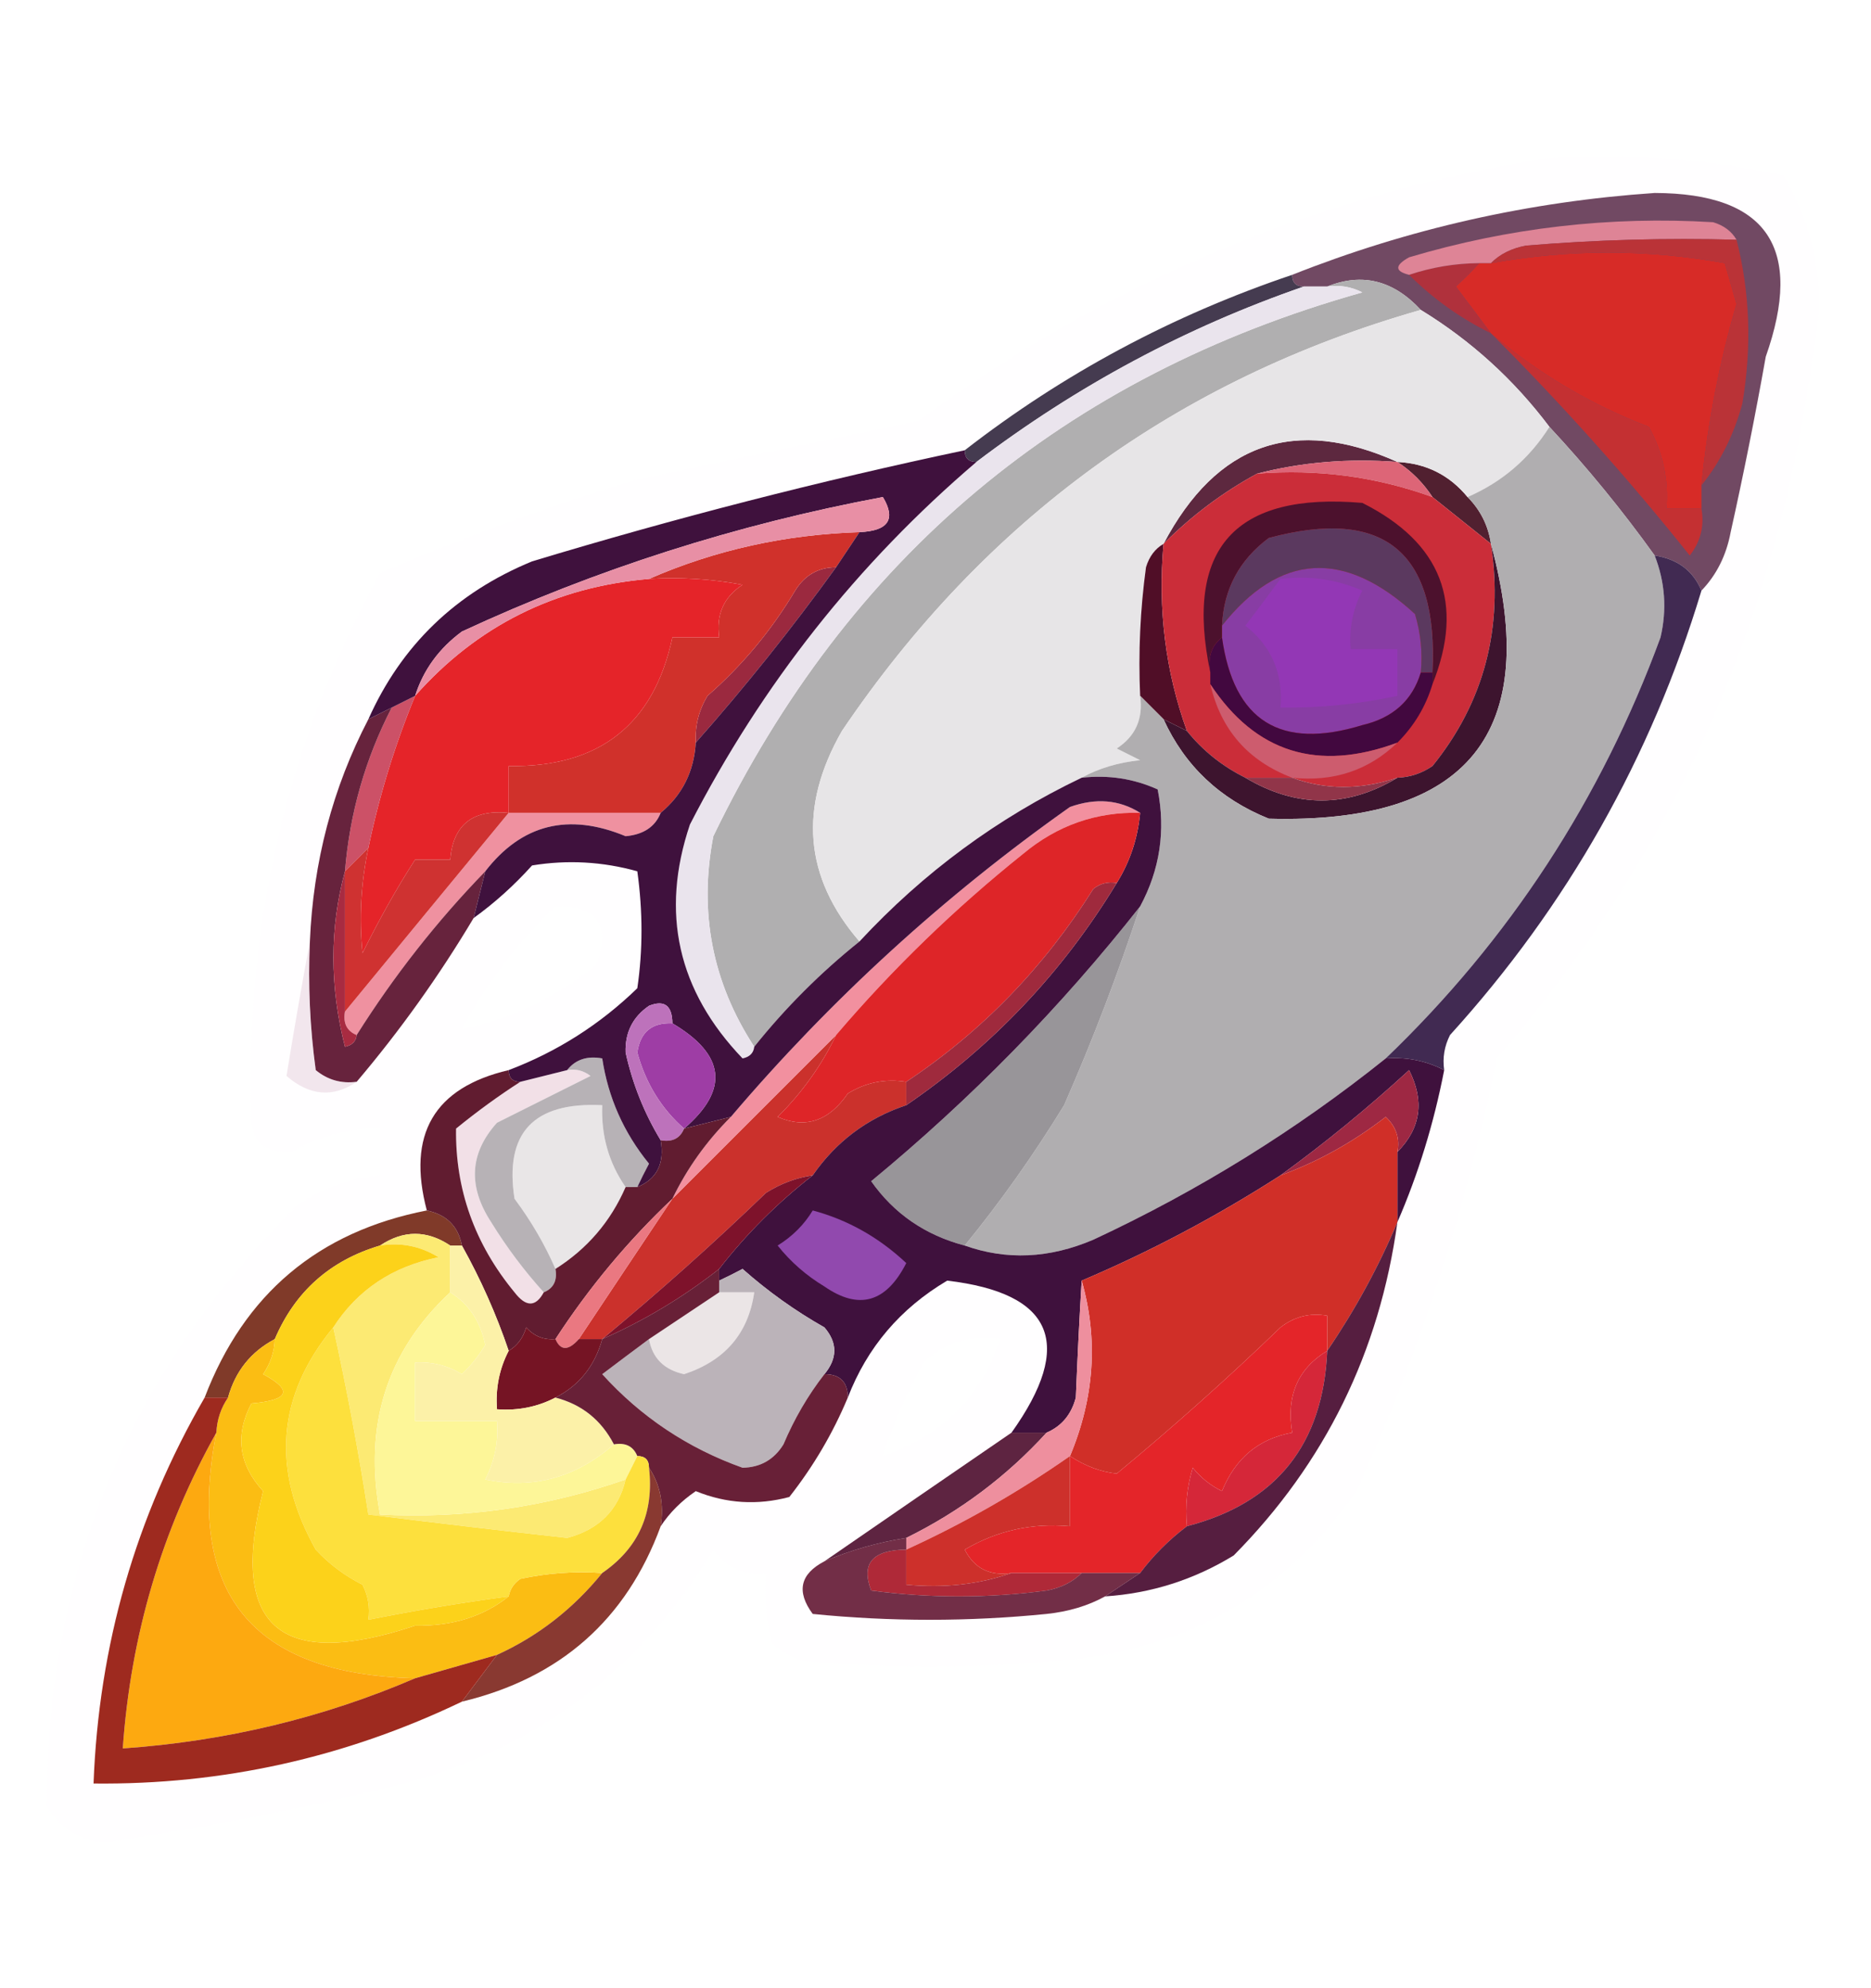 <?xml version="1.0" encoding="UTF-8"?>
<!DOCTYPE svg PUBLIC "-//W3C//DTD SVG 1.1//EN" "http://www.w3.org/Graphics/SVG/1.1/DTD/svg11.dtd">
<svg xmlns="http://www.w3.org/2000/svg" version="1.1" width="160px" height="170px" style="shape-rendering:geometricPrecision; text-rendering:geometricPrecision; image-rendering:optimizeQuality; fill-rule:evenodd; clip-rule:evenodd" xmlns:xlink="http://www.w3.org/1999/xlink">
<g><path style="opacity:0.089" fill="#f9f4f8" d="M 132.5,13.5 C 139.284,13.08 145.95,13.58 152.5,15C 155.363,19.781 156.196,24.948 155,30.5C 151.941,53.277 142.941,73.277 128,90.5C 125.4,103.3 121.4,115.634 116,127.5C 109.857,136.326 101.357,141.159 90.5,142C 83.167,142.667 75.833,142.667 68.5,142C 67.584,141.626 66.75,141.126 66,140.5C 65.504,138.527 65.338,136.527 65.5,134.5C 63.61,134.703 62.11,134.037 61,132.5C 54.462,143.361 44.962,150.194 32.5,153C 24.74,154.885 16.907,156.385 9,157.5C 6.849,157.357 5.182,156.357 4,154.5C 3.958,134.286 11.124,117.119 25.5,103C 27.65,101.589 29.984,100.755 32.5,100.5C 32.5,99.167 32.5,97.833 32.5,96.5C 29.77,96.473 27.27,97.14 25,98.5C 22.5,98.667 21.333,97.5 21.5,95C 21.008,78.581 24.675,63.247 32.5,49C 39.62,45.958 46.953,43.291 54.5,41C 62.508,39.332 70.508,37.666 78.5,36C 94.737,24.093 112.737,16.593 132.5,13.5 Z M 47.5,77.5 C 51.071,77.408 52.238,79.074 51,82.5C 47.484,85.321 43.651,87.154 39.5,88C 41.615,84.055 44.282,80.555 47.5,77.5 Z M 75.5,124.5 C 76.379,121.738 77.546,119.071 79,116.5C 80.789,114.771 82.956,114.104 85.5,114.5C 83.92,119.414 80.586,122.747 75.5,124.5 Z"/></g>
<g><path style="opacity:0.882" fill="#2d2139" d="M 110.5,23.5 C 110.5,24.167 110.833,24.5 111.5,24.5C 101.426,27.98 92.093,32.98 83.5,39.5C 82.833,39.5 82.5,39.167 82.5,38.5C 90.938,31.946 100.271,26.946 110.5,23.5 Z"/></g>
<g><path style="opacity:0.792" fill="#4c1a3a" d="M 145.5,50.5 C 144.789,48.799 143.455,47.799 141.5,47.5C 138.739,43.65 135.739,39.983 132.5,36.5C 129.457,32.456 125.791,29.123 121.5,26.5C 119.154,23.965 116.487,23.298 113.5,24.5C 112.833,24.5 112.167,24.5 111.5,24.5C 110.833,24.5 110.5,24.167 110.5,23.5C 120.418,19.566 130.752,17.233 141.5,16.5C 151.117,16.527 154.283,21.193 151,30.5C 150.107,35.523 149.107,40.523 148,45.5C 147.626,47.491 146.793,49.158 145.5,50.5 Z"/></g>
<g><path style="opacity:1" fill="#d72b27" d="M 145.5,41.5 C 145.5,42.167 145.5,42.833 145.5,43.5C 144.5,43.5 143.5,43.5 142.5,43.5C 142.702,41.011 142.202,38.678 141,36.5C 136.053,34.607 131.553,31.941 127.5,28.5C 126.524,27.185 125.524,25.852 124.5,24.5C 125.243,23.818 125.909,23.151 126.5,22.5C 126.833,22.5 127.167,22.5 127.5,22.5C 134.188,21.297 140.855,21.297 147.5,22.5C 147.833,23.667 148.167,24.833 148.5,26C 147.031,31.015 146.031,36.182 145.5,41.5 Z"/></g>
<g><path style="opacity:1" fill="#b0313c" d="M 126.5,22.5 C 125.909,23.151 125.243,23.818 124.5,24.5C 125.524,25.852 126.524,27.185 127.5,28.5C 124.883,27.214 122.55,25.547 120.5,23.5C 122.435,22.851 124.435,22.517 126.5,22.5 Z"/></g>
<g><path style="opacity:0.99" fill="#df8496" d="M 148.5,20.5 C 142.491,20.334 136.491,20.5 130.5,21C 129.263,21.232 128.263,21.732 127.5,22.5C 127.167,22.5 126.833,22.5 126.5,22.5C 124.435,22.517 122.435,22.851 120.5,23.5C 119.262,23.19 119.262,22.69 120.5,22C 129.011,19.469 137.678,18.469 146.5,19C 147.416,19.278 148.082,19.778 148.5,20.5 Z"/></g>
<g><path style="opacity:1" fill="#ba3337" d="M 148.5,20.5 C 149.648,24.981 149.815,29.648 149,34.5C 148.272,37.187 147.105,39.52 145.5,41.5C 146.031,36.182 147.031,31.015 148.5,26C 148.167,24.833 147.833,23.667 147.5,22.5C 140.855,21.297 134.188,21.297 127.5,22.5C 128.263,21.732 129.263,21.232 130.5,21C 136.491,20.5 142.491,20.334 148.5,20.5 Z"/></g>
<g><path style="opacity:1" fill="#c43032" d="M 127.5,28.5 C 131.553,31.941 136.053,34.607 141,36.5C 142.202,38.678 142.702,41.011 142.5,43.5C 143.5,43.5 144.5,43.5 145.5,43.5C 145.762,44.978 145.429,46.311 144.5,47.5C 139.21,40.874 133.544,34.541 127.5,28.5 Z"/></g>
<g><path style="opacity:1" fill="#512030" d="M 119.5,39.5 C 121.947,39.615 123.947,40.615 125.5,42.5C 126.6,43.605 127.267,44.938 127.5,46.5C 125.833,45.167 124.167,43.833 122.5,42.5C 121.694,41.272 120.694,40.272 119.5,39.5 Z"/></g>
<g><path style="opacity:1" fill="#5d283f" d="M 119.5,39.5 C 115.298,39.183 111.298,39.517 107.5,40.5C 104.569,42.091 101.902,44.091 99.5,46.5C 104.05,37.884 110.716,35.551 119.5,39.5 Z"/></g>
<g><path style="opacity:1" fill="#b0afb0" d="M 113.5,24.5 C 116.487,23.298 119.154,23.965 121.5,26.5C 100.722,32.421 84.222,44.421 72,62.5C 68.263,69.018 68.763,75.018 73.5,80.5C 70.167,83.167 67.167,86.167 64.5,89.5C 60.914,84.003 59.748,78.003 61,71.5C 72.518,47.659 91.018,32.159 116.5,25C 115.552,24.517 114.552,24.351 113.5,24.5 Z"/></g>
<g><path style="opacity:1" fill="#e7e5e7" d="M 121.5,26.5 C 125.791,29.123 129.457,32.456 132.5,36.5C 130.781,39.219 128.447,41.219 125.5,42.5C 123.947,40.615 121.947,39.615 119.5,39.5C 110.716,35.551 104.05,37.884 99.5,46.5C 98.778,46.917 98.278,47.584 98,48.5C 97.501,52.152 97.335,55.818 97.5,59.5C 97.773,61.451 97.107,62.951 95.5,64C 96.167,64.333 96.833,64.667 97.5,65C 95.618,65.198 93.952,65.698 92.5,66.5C 85.307,69.937 78.974,74.603 73.5,80.5C 68.763,75.018 68.263,69.018 72,62.5C 84.222,44.421 100.722,32.421 121.5,26.5 Z"/></g>
<g><path style="opacity:1" fill="#dd6577" d="M 107.5,40.5 C 111.298,39.517 115.298,39.183 119.5,39.5C 120.694,40.272 121.694,41.272 122.5,42.5C 117.692,40.758 112.692,40.091 107.5,40.5 Z"/></g>
<g><path style="opacity:1" fill="#500e27" d="M 99.5,46.5 C 99.002,52.089 99.668,57.422 101.5,62.5C 100.833,62.167 100.167,61.833 99.5,61.5C 98.833,60.833 98.167,60.167 97.5,59.5C 97.335,55.818 97.501,52.152 98,48.5C 98.278,47.584 98.778,46.917 99.5,46.5 Z"/></g>
<g><path style="opacity:1" fill="#9b293f" d="M 71.5,48.5 C 67.729,53.722 63.729,58.722 59.5,63.5C 59.421,62.069 59.754,60.736 60.5,59.5C 63.466,56.909 65.966,53.909 68,50.5C 68.816,49.177 69.983,48.511 71.5,48.5 Z"/></g>
<g><path style="opacity:1" fill="#cb2d39" d="M 107.5,40.5 C 112.692,40.091 117.692,40.758 122.5,42.5C 124.167,43.833 125.833,45.167 127.5,46.5C 128.582,53.7 126.915,60.033 122.5,65.5C 121.583,66.127 120.583,66.461 119.5,66.5C 116.344,67.551 113.344,67.551 110.5,66.5C 109.167,66.5 107.833,66.5 106.5,66.5C 104.52,65.516 102.853,64.183 101.5,62.5C 99.668,57.422 99.002,52.089 99.5,46.5C 101.902,44.091 104.569,42.091 107.5,40.5 Z"/></g>
<g><path style="opacity:1" fill="#883da4" d="M 121.5,57.5 C 120.781,59.888 119.115,61.388 116.5,62C 109.5,64.152 105.5,61.652 104.5,54.5C 104.5,54.167 104.5,53.833 104.5,53.5C 109.442,47.271 114.942,46.938 121,52.5C 121.494,54.134 121.66,55.801 121.5,57.5 Z"/></g>
<g><path style="opacity:1" fill="#9337b5" d="M 109.5,49.5 C 111.924,49.192 114.257,49.526 116.5,50.5C 115.691,52.071 115.357,53.738 115.5,55.5C 116.833,55.5 118.167,55.5 119.5,55.5C 119.5,56.833 119.5,58.167 119.5,59.5C 116.214,60.207 112.881,60.541 109.5,60.5C 109.738,57.592 108.738,55.258 106.5,53.5C 107.524,52.148 108.524,50.815 109.5,49.5 Z"/></g>
<g><path style="opacity:1" fill="#4c112d" d="M 122.5,58.5 C 122.5,58.167 122.5,57.833 122.5,57.5C 123.021,47.179 118.354,43.346 108.5,46C 105.976,47.883 104.642,50.383 104.5,53.5C 104.5,53.833 104.5,54.167 104.5,54.5C 103.596,55.209 103.263,56.209 103.5,57.5C 101.264,46.899 105.598,42.065 116.5,43C 123.275,46.406 125.275,51.573 122.5,58.5 Z"/></g>
<g><path style="opacity:1" fill="#5b395f" d="M 122.5,57.5 C 122.167,57.5 121.833,57.5 121.5,57.5C 121.66,55.801 121.494,54.134 121,52.5C 114.942,46.938 109.442,47.271 104.5,53.5C 104.642,50.383 105.976,47.883 108.5,46C 118.354,43.346 123.021,47.179 122.5,57.5 Z"/></g>
<g><path style="opacity:1" fill="#42083f" d="M 104.5,54.5 C 105.5,61.652 109.5,64.152 116.5,62C 119.115,61.388 120.781,59.888 121.5,57.5C 121.833,57.5 122.167,57.5 122.5,57.5C 122.5,57.833 122.5,58.167 122.5,58.5C 121.925,60.411 120.925,62.078 119.5,63.5C 112.696,66.024 107.363,64.357 103.5,58.5C 103.5,58.167 103.5,57.833 103.5,57.5C 103.263,56.209 103.596,55.209 104.5,54.5 Z"/></g>
<g><path style="opacity:1" fill="#d0312b" d="M 73.5,45.5 C 72.833,46.5 72.167,47.5 71.5,48.5C 69.983,48.511 68.816,49.177 68,50.5C 65.966,53.909 63.466,56.909 60.5,59.5C 59.754,60.736 59.421,62.069 59.5,63.5C 59.346,65.97 58.346,67.97 56.5,69.5C 52.167,69.5 47.833,69.5 43.5,69.5C 43.5,68.167 43.5,66.833 43.5,65.5C 51.243,65.626 55.91,61.959 57.5,54.5C 58.833,54.5 60.167,54.5 61.5,54.5C 61.227,52.549 61.893,51.049 63.5,50C 60.854,49.503 58.187,49.336 55.5,49.5C 61.134,47.037 67.134,45.704 73.5,45.5 Z"/></g>
<g><path style="opacity:1" fill="#e52429" d="M 55.5,49.5 C 58.187,49.336 60.854,49.503 63.5,50C 61.893,51.049 61.227,52.549 61.5,54.5C 60.167,54.5 58.833,54.5 57.5,54.5C 55.91,61.959 51.243,65.626 43.5,65.5C 43.5,66.833 43.5,68.167 43.5,69.5C 40.412,69.197 38.746,70.53 38.5,73.5C 37.5,73.5 36.5,73.5 35.5,73.5C 33.913,75.97 32.413,78.636 31,81.5C 30.699,78.493 30.865,75.493 31.5,72.5C 32.427,68.052 33.76,63.719 35.5,59.5C 40.794,53.52 47.46,50.187 55.5,49.5 Z"/></g>
<g><path style="opacity:1" fill="#cd5c6e" d="M 103.5,58.5 C 107.363,64.357 112.696,66.024 119.5,63.5C 117.044,65.868 114.044,66.868 110.5,66.5C 106.733,65.068 104.4,62.401 103.5,58.5 Z"/></g>
<g><path style="opacity:1" fill="#eae4ed" d="M 111.5,24.5 C 112.167,24.5 112.833,24.5 113.5,24.5C 114.552,24.351 115.552,24.517 116.5,25C 91.018,32.159 72.518,47.659 61,71.5C 59.748,78.003 60.914,84.003 64.5,89.5C 64.44,90.043 64.107,90.376 63.5,90.5C 57.956,84.711 56.456,78.045 59,70.5C 65.157,58.517 73.324,48.184 83.5,39.5C 92.093,32.98 101.426,27.98 111.5,24.5 Z"/></g>
<g><path style="opacity:1" fill="#3d142e" d="M 127.5,46.5 C 131.883,62.64 125.55,70.473 108.5,70C 104.321,68.319 101.321,65.485 99.5,61.5C 100.167,61.833 100.833,62.167 101.5,62.5C 102.853,64.183 104.52,65.516 106.5,66.5C 110.863,69.09 115.196,69.09 119.5,66.5C 120.583,66.461 121.583,66.127 122.5,65.5C 126.915,60.033 128.582,53.7 127.5,46.5 Z"/></g>
<g><path style="opacity:1" fill="#ef91a0" d="M 43.5,69.5 C 47.833,69.5 52.167,69.5 56.5,69.5C 56.03,70.694 55.03,71.36 53.5,71.5C 48.612,69.472 44.612,70.472 41.5,74.5C 37.362,78.765 33.695,83.431 30.5,88.5C 29.662,88.158 29.328,87.492 29.5,86.5C 34.137,80.858 38.803,75.191 43.5,69.5 Z"/></g>
<g><path style="opacity:0.996" fill="#cc5167" d="M 35.5,59.5 C 33.76,63.719 32.427,68.052 31.5,72.5C 30.833,73.167 30.167,73.833 29.5,74.5C 29.904,69.549 31.237,64.882 33.5,60.5C 34.167,60.167 34.833,59.833 35.5,59.5 Z"/></g>
<g><path style="opacity:1" fill="#b0aeb0" d="M 132.5,36.5 C 135.739,39.983 138.739,43.65 141.5,47.5C 142.39,49.782 142.556,52.115 142,54.5C 136.918,68.341 129.084,80.341 118.5,90.5C 110.847,96.63 102.514,101.797 93.5,106C 89.741,107.607 86.074,107.774 82.5,106.5C 85.547,102.772 88.381,98.772 91,94.5C 93.456,88.9 95.623,83.234 97.5,77.5C 99.191,74.355 99.691,71.021 99,67.5C 96.959,66.577 94.793,66.244 92.5,66.5C 93.952,65.698 95.618,65.198 97.5,65C 96.833,64.667 96.167,64.333 95.5,64C 97.107,62.951 97.773,61.451 97.5,59.5C 98.167,60.167 98.833,60.833 99.5,61.5C 101.321,65.485 104.321,68.319 108.5,70C 125.55,70.473 131.883,62.64 127.5,46.5C 127.267,44.938 126.6,43.605 125.5,42.5C 128.447,41.219 130.781,39.219 132.5,36.5 Z"/></g>
<g><path style="opacity:1" fill="#913549" d="M 106.5,66.5 C 107.833,66.5 109.167,66.5 110.5,66.5C 113.344,67.551 116.344,67.551 119.5,66.5C 115.196,69.09 110.863,69.09 106.5,66.5 Z"/></g>
<g><path style="opacity:1" fill="#cf3231" d="M 43.5,69.5 C 38.803,75.191 34.137,80.858 29.5,86.5C 29.5,82.5 29.5,78.5 29.5,74.5C 30.167,73.833 30.833,73.167 31.5,72.5C 30.865,75.493 30.699,78.493 31,81.5C 32.413,78.636 33.913,75.97 35.5,73.5C 36.5,73.5 37.5,73.5 38.5,73.5C 38.746,70.53 40.412,69.197 43.5,69.5 Z"/></g>
<g><path style="opacity:0.91" fill="#2f1541" d="M 141.5,47.5 C 143.455,47.799 144.789,48.799 145.5,50.5C 141.189,64.789 134.022,77.456 124,88.5C 123.517,89.448 123.351,90.448 123.5,91.5C 121.958,90.699 120.292,90.366 118.5,90.5C 129.084,80.341 136.918,68.341 142,54.5C 142.556,52.115 142.39,49.782 141.5,47.5 Z"/></g>
<g><path style="opacity:0.941" fill="#5e1631" d="M 33.5,60.5 C 31.237,64.882 29.904,69.549 29.5,74.5C 28.186,79.348 28.186,84.348 29.5,89.5C 30.107,89.376 30.44,89.043 30.5,88.5C 33.695,83.431 37.362,78.765 41.5,74.5C 41.167,75.833 40.833,77.167 40.5,78.5C 37.547,83.45 34.214,88.117 30.5,92.5C 29.178,92.67 28.011,92.337 27,91.5C 26.501,87.848 26.335,84.182 26.5,80.5C 26.784,73.693 28.45,67.359 31.5,61.5C 32.167,61.167 32.833,60.833 33.5,60.5 Z"/></g>
<g><path style="opacity:1" fill="#a82b41" d="M 29.5,74.5 C 29.5,78.5 29.5,82.5 29.5,86.5C 29.328,87.492 29.662,88.158 30.5,88.5C 30.44,89.043 30.107,89.376 29.5,89.5C 28.186,84.348 28.186,79.348 29.5,74.5 Z"/></g>
<g><path style="opacity:0.32" fill="#d6b4c5" d="M 26.5,80.5 C 26.335,84.182 26.501,87.848 27,91.5C 28.011,92.337 29.178,92.67 30.5,92.5C 28.483,93.874 26.483,93.707 24.5,92C 25.138,88.065 25.805,84.231 26.5,80.5 Z"/></g>
<g><path style="opacity:1" fill="#f2e0e7" d="M 48.5,91.5 C 49.239,91.369 49.906,91.536 50.5,92C 47.833,93.333 45.167,94.667 42.5,96C 40.163,98.593 39.996,101.426 42,104.5C 43.332,106.66 44.832,108.66 46.5,110.5C 45.811,111.774 44.977,111.774 44,110.5C 40.593,106.372 38.926,101.705 39,96.5C 40.812,95.023 42.645,93.69 44.5,92.5C 45.833,92.167 47.167,91.833 48.5,91.5 Z"/></g>
<g><path style="opacity:1" fill="#cb312c" d="M 71.5,88.5 C 70.272,91.075 68.605,93.408 66.5,95.5C 68.886,96.529 70.886,95.863 72.5,93.5C 74.045,92.548 75.712,92.215 77.5,92.5C 77.5,93.167 77.5,93.833 77.5,94.5C 74.167,95.611 71.501,97.611 69.5,100.5C 68.078,100.709 66.745,101.209 65.5,102C 60.995,106.338 56.328,110.505 51.5,114.5C 50.833,114.5 50.167,114.5 49.5,114.5C 52.177,110.471 54.843,106.471 57.5,102.5C 62.167,97.833 66.833,93.167 71.5,88.5 Z"/></g>
<g><path style="opacity:1" fill="#989599" d="M 97.5,77.5 C 95.623,83.234 93.456,88.9 91,94.5C 88.381,98.772 85.547,102.772 82.5,106.5C 79.124,105.612 76.457,103.779 74.5,101C 83.045,93.956 90.711,86.123 97.5,77.5 Z"/></g>
<g><path style="opacity:1" fill="#f2909f" d="M 97.5,69.5 C 93.75,69.402 90.417,70.569 87.5,73C 81.663,77.67 76.33,82.837 71.5,88.5C 66.833,93.167 62.167,97.833 57.5,102.5C 58.754,99.907 60.42,97.573 62.5,95.5C 71.046,85.454 80.713,76.621 91.5,69C 93.712,68.211 95.712,68.377 97.5,69.5 Z"/></g>
<g><path style="opacity:1" fill="#e9e6e7" d="M 53.5,101.5 C 52.219,104.447 50.219,106.781 47.5,108.5C 46.588,106.405 45.421,104.405 44,102.5C 43.123,96.872 45.623,94.206 51.5,94.5C 51.4,97.109 52.067,99.442 53.5,101.5 Z"/></g>
<g><path style="opacity:1" fill="#b7b2b6" d="M 48.5,91.5 C 49.209,90.596 50.209,90.263 51.5,90.5C 52.008,93.852 53.342,96.852 55.5,99.5C 55.137,100.183 54.804,100.85 54.5,101.5C 54.167,101.5 53.833,101.5 53.5,101.5C 52.067,99.442 51.4,97.109 51.5,94.5C 45.623,94.206 43.123,96.872 44,102.5C 45.421,104.405 46.588,106.405 47.5,108.5C 47.672,109.492 47.338,110.158 46.5,110.5C 44.832,108.66 43.332,106.66 42,104.5C 39.996,101.426 40.163,98.593 42.5,96C 45.167,94.667 47.833,93.333 50.5,92C 49.906,91.536 49.239,91.369 48.5,91.5 Z"/></g>
<g><path style="opacity:1" fill="#3f113d" d="M 82.5,38.5 C 82.5,39.167 82.833,39.5 83.5,39.5C 73.324,48.184 65.157,58.517 59,70.5C 56.456,78.045 57.956,84.711 63.5,90.5C 64.107,90.376 64.44,90.043 64.5,89.5C 67.167,86.167 70.167,83.167 73.5,80.5C 78.974,74.603 85.307,69.937 92.5,66.5C 94.793,66.244 96.959,66.577 99,67.5C 99.691,71.021 99.191,74.355 97.5,77.5C 90.711,86.123 83.045,93.956 74.5,101C 76.457,103.779 79.124,105.612 82.5,106.5C 86.074,107.774 89.741,107.607 93.5,106C 102.514,101.797 110.847,96.63 118.5,90.5C 120.292,90.366 121.958,90.699 123.5,91.5C 122.612,96.073 121.279,100.406 119.5,104.5C 119.5,102.5 119.5,100.5 119.5,98.5C 121.502,96.475 121.836,94.141 120.5,91.5C 116.947,94.758 113.28,97.758 109.5,100.5C 104.013,104.023 98.346,107.023 92.5,109.5C 92.311,112.624 92.144,115.957 92,119.5C 91.623,120.942 90.79,121.942 89.5,122.5C 88.5,122.5 87.5,122.5 86.5,122.5C 91.919,114.907 90.085,110.573 81,109.5C 76.987,111.878 74.153,115.211 72.5,119.5C 72.5,118.167 71.833,117.5 70.5,117.5C 71.626,116.142 71.626,114.808 70.5,113.5C 67.991,112.079 65.657,110.412 63.5,108.5C 62.816,108.863 62.15,109.196 61.5,109.5C 61.5,109.167 61.5,108.833 61.5,108.5C 63.806,105.527 66.473,102.86 69.5,100.5C 71.501,97.611 74.167,95.611 77.5,94.5C 84.879,89.455 90.879,83.122 95.5,75.5C 96.63,73.685 97.296,71.685 97.5,69.5C 95.712,68.377 93.712,68.211 91.5,69C 80.713,76.621 71.046,85.454 62.5,95.5C 61.167,95.833 59.833,96.167 58.5,96.5C 62.37,93.181 62.037,90.181 57.5,87.5C 57.483,85.972 56.816,85.472 55.5,86C 54.106,86.956 53.439,88.289 53.5,90C 54.093,92.683 55.093,95.183 56.5,97.5C 56.843,99.483 56.176,100.817 54.5,101.5C 54.804,100.85 55.137,100.183 55.5,99.5C 53.342,96.852 52.008,93.852 51.5,90.5C 50.209,90.263 49.209,90.596 48.5,91.5C 47.167,91.833 45.833,92.167 44.5,92.5C 43.833,92.5 43.5,92.167 43.5,91.5C 47.646,89.927 51.313,87.593 54.5,84.5C 54.976,81.26 54.976,77.927 54.5,74.5C 51.531,73.671 48.531,73.505 45.5,74C 43.962,75.707 42.296,77.207 40.5,78.5C 40.833,77.167 41.167,75.833 41.5,74.5C 44.612,70.472 48.612,69.472 53.5,71.5C 55.03,71.36 56.03,70.694 56.5,69.5C 58.346,67.97 59.346,65.97 59.5,63.5C 63.729,58.722 67.729,53.722 71.5,48.5C 72.167,47.5 72.833,46.5 73.5,45.5C 75.973,45.396 76.639,44.396 75.5,42.5C 62.963,44.846 50.963,48.68 39.5,54C 37.536,55.451 36.203,57.284 35.5,59.5C 34.833,59.833 34.167,60.167 33.5,60.5C 32.833,60.833 32.167,61.167 31.5,61.5C 34.321,55.181 38.987,50.681 45.5,48C 57.8,44.281 70.133,41.114 82.5,38.5 Z"/></g>
<g><path style="opacity:1" fill="#9149ae" d="M 69.5,103.5 C 72.489,104.298 75.155,105.798 77.5,108C 75.784,111.378 73.451,112.044 70.5,110C 68.939,109.059 67.605,107.892 66.5,106.5C 67.77,105.712 68.77,104.712 69.5,103.5 Z"/></g>
<g><path style="opacity:1" fill="#9e2843" d="M 119.5,98.5 C 119.719,97.325 119.386,96.325 118.5,95.5C 115.693,97.669 112.693,99.335 109.5,100.5C 113.28,97.758 116.947,94.758 120.5,91.5C 121.836,94.141 121.502,96.475 119.5,98.5 Z"/></g>
<g><path style="opacity:1" fill="#de2528" d="M 97.5,69.5 C 97.296,71.685 96.63,73.685 95.5,75.5C 94.761,75.369 94.094,75.536 93.5,76C 89.289,82.71 83.955,88.21 77.5,92.5C 75.712,92.215 74.045,92.548 72.5,93.5C 70.886,95.863 68.886,96.529 66.5,95.5C 68.605,93.408 70.272,91.075 71.5,88.5C 76.33,82.837 81.663,77.67 87.5,73C 90.417,70.569 93.75,69.402 97.5,69.5 Z"/></g>
<g><path style="opacity:1" fill="#9e3da5" d="M 57.5,87.5 C 62.037,90.181 62.37,93.181 58.5,96.5C 56.559,94.8 55.226,92.634 54.5,90C 54.748,88.251 55.748,87.418 57.5,87.5 Z"/></g>
<g><path style="opacity:1" fill="#bd72bb" d="M 57.5,87.5 C 55.748,87.418 54.748,88.251 54.5,90C 55.226,92.634 56.559,94.8 58.5,96.5C 58.158,97.338 57.492,97.672 56.5,97.5C 55.093,95.183 54.093,92.683 53.5,90C 53.439,88.289 54.106,86.956 55.5,86C 56.816,85.472 57.483,85.972 57.5,87.5 Z"/></g>
<g><path style="opacity:1" fill="#9f2a3d" d="M 95.5,75.5 C 90.879,83.122 84.879,89.455 77.5,94.5C 77.5,93.833 77.5,93.167 77.5,92.5C 83.955,88.21 89.289,82.71 93.5,76C 94.094,75.536 94.761,75.369 95.5,75.5 Z"/></g>
<g><path style="opacity:0.996" fill="#e88fa5" d="M 73.5,45.5 C 67.134,45.704 61.134,47.037 55.5,49.5C 47.46,50.187 40.794,53.52 35.5,59.5C 36.203,57.284 37.536,55.451 39.5,54C 50.963,48.68 62.963,44.846 75.5,42.5C 76.639,44.396 75.973,45.396 73.5,45.5 Z"/></g>
<g><path style="opacity:0.914" fill="#742815" d="M 36.5,103.5 C 38.19,103.856 39.19,104.856 39.5,106.5C 39.167,106.5 38.833,106.5 38.5,106.5C 36.5,105.167 34.5,105.167 32.5,106.5C 28.233,107.768 25.233,110.435 23.5,114.5C 21.457,115.579 20.124,117.246 19.5,119.5C 18.833,119.5 18.167,119.5 17.5,119.5C 20.879,110.646 27.212,105.312 36.5,103.5 Z"/></g>
<g><path style="opacity:1" fill="#611c30" d="M 43.5,91.5 C 43.5,92.167 43.833,92.5 44.5,92.5C 42.645,93.69 40.812,95.023 39,96.5C 38.926,101.705 40.593,106.372 44,110.5C 44.977,111.774 45.811,111.774 46.5,110.5C 47.338,110.158 47.672,109.492 47.5,108.5C 50.219,106.781 52.219,104.447 53.5,101.5C 53.833,101.5 54.167,101.5 54.5,101.5C 56.176,100.817 56.843,99.483 56.5,97.5C 57.492,97.672 58.158,97.338 58.5,96.5C 59.833,96.167 61.167,95.833 62.5,95.5C 60.42,97.573 58.754,99.907 57.5,102.5C 53.701,106.091 50.367,110.091 47.5,114.5C 46.504,114.586 45.671,114.252 45,113.5C 44.722,114.416 44.222,115.082 43.5,115.5C 42.447,112.393 41.114,109.393 39.5,106.5C 39.19,104.856 38.19,103.856 36.5,103.5C 34.781,96.996 37.115,92.996 43.5,91.5 Z"/></g>
<g><path style="opacity:1" fill="#d02f28" d="M 119.5,98.5 C 119.5,100.5 119.5,102.5 119.5,104.5C 117.882,108.336 115.882,112.003 113.5,115.5C 113.5,114.5 113.5,113.5 113.5,112.5C 112.022,112.238 110.689,112.571 109.5,113.5C 104.976,117.86 100.309,122.026 95.5,126C 94.135,125.857 92.802,125.357 91.5,124.5C 93.594,119.501 93.927,114.501 92.5,109.5C 98.346,107.023 104.013,104.023 109.5,100.5C 112.693,99.335 115.693,97.669 118.5,95.5C 119.386,96.325 119.719,97.325 119.5,98.5 Z"/></g>
<g><path style="opacity:1" fill="#ea7881" d="M 57.5,102.5 C 54.843,106.471 52.177,110.471 49.5,114.5C 48.604,115.506 47.938,115.506 47.5,114.5C 50.367,110.091 53.701,106.091 57.5,102.5 Z"/></g>
<g><path style="opacity:1" fill="#7e122b" d="M 69.5,100.5 C 66.473,102.86 63.806,105.527 61.5,108.5C 58.411,110.925 55.078,112.925 51.5,114.5C 56.328,110.505 60.995,106.338 65.5,102C 66.745,101.209 68.078,100.709 69.5,100.5 Z"/></g>
<g><path style="opacity:1" fill="#ebe5e6" d="M 61.5,110.5 C 62.5,110.5 63.5,110.5 64.5,110.5C 63.995,114.012 61.995,116.345 58.5,117.5C 56.787,117.121 55.787,116.121 55.5,114.5C 57.5,113.167 59.5,111.833 61.5,110.5 Z"/></g>
<g><path style="opacity:1" fill="#bbb3b9" d="M 70.5,117.5 C 69.093,119.308 67.926,121.308 67,123.5C 66.196,124.804 65.029,125.471 63.5,125.5C 58.814,123.826 54.814,121.16 51.5,117.5C 52.852,116.476 54.185,115.476 55.5,114.5C 55.787,116.121 56.787,117.121 58.5,117.5C 61.995,116.345 63.995,114.012 64.5,110.5C 63.5,110.5 62.5,110.5 61.5,110.5C 61.5,110.167 61.5,109.833 61.5,109.5C 62.15,109.196 62.816,108.863 63.5,108.5C 65.657,110.412 67.991,112.079 70.5,113.5C 71.626,114.808 71.626,116.142 70.5,117.5 Z"/></g>
<g><path style="opacity:1" fill="#fcea73" d="M 32.5,106.5 C 34.5,105.167 36.5,105.167 38.5,106.5C 38.5,107.833 38.5,109.167 38.5,110.5C 33.067,115.564 31.067,121.898 32.5,129.5C 39.718,129.875 46.718,128.875 53.5,126.5C 52.879,129.121 51.212,130.788 48.5,131.5C 42.854,130.875 37.188,130.208 31.5,129.5C 30.661,124.111 29.661,118.778 28.5,113.5C 30.573,110.284 33.573,108.284 37.5,107.5C 35.955,106.548 34.288,106.215 32.5,106.5 Z"/></g>
<g><path style="opacity:1" fill="#751424" d="M 47.5,114.5 C 47.938,115.506 48.604,115.506 49.5,114.5C 50.167,114.5 50.833,114.5 51.5,114.5C 50.864,116.795 49.531,118.461 47.5,119.5C 45.958,120.301 44.291,120.634 42.5,120.5C 42.366,118.708 42.699,117.042 43.5,115.5C 44.222,115.082 44.722,114.416 45,113.5C 45.671,114.252 46.504,114.586 47.5,114.5 Z"/></g>
<g><path style="opacity:1" fill="#fdf698" d="M 38.5,110.5 C 40.085,111.474 41.085,112.974 41.5,115C 40.953,115.925 40.287,116.758 39.5,117.5C 38.264,116.754 36.931,116.421 35.5,116.5C 35.5,118.167 35.5,119.833 35.5,121.5C 37.833,121.5 40.167,121.5 42.5,121.5C 42.643,123.262 42.309,124.929 41.5,126.5C 45.564,127.353 49.231,126.353 52.5,123.5C 53.492,123.328 54.158,123.662 54.5,124.5C 54.167,125.167 53.833,125.833 53.5,126.5C 46.718,128.875 39.718,129.875 32.5,129.5C 31.067,121.898 33.067,115.564 38.5,110.5 Z"/></g>
<g><path style="opacity:1" fill="#fcf1a8" d="M 38.5,106.5 C 38.833,106.5 39.167,106.5 39.5,106.5C 41.114,109.393 42.447,112.393 43.5,115.5C 42.699,117.042 42.366,118.708 42.5,120.5C 44.291,120.634 45.958,120.301 47.5,119.5C 49.749,120.08 51.415,121.413 52.5,123.5C 49.231,126.353 45.564,127.353 41.5,126.5C 42.309,124.929 42.643,123.262 42.5,121.5C 40.167,121.5 37.833,121.5 35.5,121.5C 35.5,119.833 35.5,118.167 35.5,116.5C 36.931,116.421 38.264,116.754 39.5,117.5C 40.287,116.758 40.953,115.925 41.5,115C 41.085,112.974 40.085,111.474 38.5,110.5C 38.5,109.167 38.5,107.833 38.5,106.5 Z"/></g>
<g><path style="opacity:1" fill="#e42529" d="M 113.5,115.5 C 110.979,117.03 109.979,119.364 110.5,122.5C 107.64,123.018 105.64,124.684 104.5,127.5C 103.522,127.023 102.689,126.357 102,125.5C 101.506,127.134 101.34,128.801 101.5,130.5C 99.959,131.667 98.625,133 97.5,134.5C 95.833,134.5 94.167,134.5 92.5,134.5C 90.5,134.5 88.5,134.5 86.5,134.5C 84.654,134.778 83.32,134.111 82.5,132.5C 85.266,130.871 88.266,130.205 91.5,130.5C 91.5,128.5 91.5,126.5 91.5,124.5C 92.802,125.357 94.135,125.857 95.5,126C 100.309,122.026 104.976,117.86 109.5,113.5C 110.689,112.571 112.022,112.238 113.5,112.5C 113.5,113.5 113.5,114.5 113.5,115.5 Z"/></g>
<g><path style="opacity:0.969" fill="#641a32" d="M 61.5,108.5 C 61.5,108.833 61.5,109.167 61.5,109.5C 61.5,109.833 61.5,110.167 61.5,110.5C 59.5,111.833 57.5,113.167 55.5,114.5C 54.185,115.476 52.852,116.476 51.5,117.5C 54.814,121.16 58.814,123.826 63.5,125.5C 65.029,125.471 66.196,124.804 67,123.5C 67.926,121.308 69.093,119.308 70.5,117.5C 71.833,117.5 72.5,118.167 72.5,119.5C 71.223,122.553 69.556,125.386 67.5,128C 64.769,128.728 62.103,128.562 59.5,127.5C 58.265,128.34 57.265,129.34 56.5,130.5C 56.785,128.585 56.451,126.919 55.5,125.5C 55.5,124.833 55.167,124.5 54.5,124.5C 54.158,123.662 53.492,123.328 52.5,123.5C 51.415,121.413 49.749,120.08 47.5,119.5C 49.531,118.461 50.864,116.795 51.5,114.5C 55.078,112.925 58.411,110.925 61.5,108.5 Z"/></g>
<g><path style="opacity:0.918" fill="#511231" d="M 86.5,122.5 C 87.5,122.5 88.5,122.5 89.5,122.5C 86.09,126.238 82.09,129.238 77.5,131.5C 75.079,131.878 72.746,132.545 70.5,133.5C 75.796,129.846 81.129,126.179 86.5,122.5 Z"/></g>
<g><path style="opacity:1" fill="#d52739" d="M 113.5,115.5 C 113.146,123.511 109.146,128.511 101.5,130.5C 101.34,128.801 101.506,127.134 102,125.5C 102.689,126.357 103.522,127.023 104.5,127.5C 105.64,124.684 107.64,123.018 110.5,122.5C 109.979,119.364 110.979,117.03 113.5,115.5 Z"/></g>
<g><path style="opacity:1" fill="#fbbd13" d="M 23.5,114.5 C 23.461,115.583 23.127,116.583 22.5,117.5C 25.076,118.883 24.742,119.717 21.5,120C 20.074,122.711 20.408,125.211 22.5,127.5C 19.556,139.047 23.889,142.88 35.5,139C 38.675,139.053 41.342,138.22 43.5,136.5C 43.611,135.883 43.944,135.383 44.5,135C 46.81,134.503 49.143,134.337 51.5,134.5C 49.007,137.569 46.007,139.902 42.5,141.5C 40.167,142.167 37.833,142.833 35.5,143.5C 21.508,143.168 15.842,136.168 18.5,122.5C 18.557,121.391 18.89,120.391 19.5,119.5C 20.124,117.246 21.457,115.579 23.5,114.5 Z"/></g>
<g><path style="opacity:1" fill="#fde03d" d="M 28.5,113.5 C 29.661,118.778 30.661,124.111 31.5,129.5C 37.188,130.208 42.854,130.875 48.5,131.5C 51.212,130.788 52.879,129.121 53.5,126.5C 53.833,125.833 54.167,125.167 54.5,124.5C 55.167,124.5 55.5,124.833 55.5,125.5C 55.946,129.36 54.612,132.36 51.5,134.5C 49.143,134.337 46.81,134.503 44.5,135C 43.944,135.383 43.611,135.883 43.5,136.5C 39.476,137.038 35.476,137.705 31.5,138.5C 31.649,137.448 31.483,136.448 31,135.5C 29.488,134.743 28.154,133.743 27,132.5C 23.175,125.685 23.675,119.352 28.5,113.5 Z"/></g>
<g><path style="opacity:1" fill="#ee8f9e" d="M 92.5,109.5 C 93.927,114.501 93.594,119.501 91.5,124.5C 87.074,127.594 82.407,130.261 77.5,132.5C 77.5,132.167 77.5,131.833 77.5,131.5C 82.09,129.238 86.09,126.238 89.5,122.5C 90.79,121.942 91.623,120.942 92,119.5C 92.144,115.957 92.311,112.624 92.5,109.5 Z"/></g>
<g><path style="opacity:1" fill="#cd302b" d="M 91.5,124.5 C 91.5,126.5 91.5,128.5 91.5,130.5C 88.266,130.205 85.266,130.871 82.5,132.5C 83.32,134.111 84.654,134.778 86.5,134.5C 83.713,135.477 80.713,135.81 77.5,135.5C 77.5,134.5 77.5,133.5 77.5,132.5C 82.407,130.261 87.074,127.594 91.5,124.5 Z"/></g>
<g><path style="opacity:0.941" fill="#4c1034" d="M 119.5,104.5 C 117.972,115.608 113.305,125.108 105.5,133C 102.107,135.076 98.44,136.242 94.5,136.5C 95.5,135.833 96.5,135.167 97.5,134.5C 98.625,133 99.959,131.667 101.5,130.5C 109.146,128.511 113.146,123.511 113.5,115.5C 115.882,112.003 117.882,108.336 119.5,104.5 Z"/></g>
<g><path style="opacity:1" fill="#fcd21a" d="M 32.5,106.5 C 34.288,106.215 35.955,106.548 37.5,107.5C 33.573,108.284 30.573,110.284 28.5,113.5C 23.675,119.352 23.175,125.685 27,132.5C 28.154,133.743 29.488,134.743 31,135.5C 31.483,136.448 31.649,137.448 31.5,138.5C 35.476,137.705 39.476,137.038 43.5,136.5C 41.342,138.22 38.675,139.053 35.5,139C 23.889,142.88 19.556,139.047 22.5,127.5C 20.408,125.211 20.074,122.711 21.5,120C 24.742,119.717 25.076,118.883 22.5,117.5C 23.127,116.583 23.461,115.583 23.5,114.5C 25.233,110.435 28.233,107.768 32.5,106.5 Z"/></g>
<g><path style="opacity:1" fill="#af2938" d="M 77.5,132.5 C 77.5,133.5 77.5,134.5 77.5,135.5C 80.713,135.81 83.713,135.477 86.5,134.5C 88.5,134.5 90.5,134.5 92.5,134.5C 91.737,135.268 90.737,135.768 89.5,136C 84.5,136.667 79.5,136.667 74.5,136C 73.61,133.693 74.61,132.527 77.5,132.5 Z"/></g>
<g><path style="opacity:0.914" fill="#7e271e" d="M 55.5,125.5 C 56.451,126.919 56.785,128.585 56.5,130.5C 53.562,138.487 47.895,143.487 39.5,145.5C 40.5,144.167 41.5,142.833 42.5,141.5C 46.007,139.902 49.007,137.569 51.5,134.5C 54.612,132.36 55.946,129.36 55.5,125.5 Z"/></g>
<g><path style="opacity:1" fill="#fda910" d="M 18.5,122.5 C 15.842,136.168 21.508,143.168 35.5,143.5C 27.619,146.886 19.286,148.886 10.5,149.5C 11.179,139.808 13.845,130.808 18.5,122.5 Z"/></g>
<g><path style="opacity:0.871" fill="#5d0f2c" d="M 77.5,131.5 C 77.5,131.833 77.5,132.167 77.5,132.5C 74.61,132.527 73.61,133.693 74.5,136C 79.5,136.667 84.5,136.667 89.5,136C 90.737,135.768 91.737,135.268 92.5,134.5C 94.167,134.5 95.833,134.5 97.5,134.5C 96.5,135.167 95.5,135.833 94.5,136.5C 93.048,137.302 91.382,137.802 89.5,138C 82.833,138.667 76.167,138.667 69.5,138C 68.084,136.085 68.418,134.585 70.5,133.5C 72.746,132.545 75.079,131.878 77.5,131.5 Z"/></g>
<g><path style="opacity:0.969" fill="#9c2419" d="M 17.5,119.5 C 18.167,119.5 18.833,119.5 19.5,119.5C 18.89,120.391 18.557,121.391 18.5,122.5C 13.845,130.808 11.179,139.808 10.5,149.5C 19.286,148.886 27.619,146.886 35.5,143.5C 37.833,142.833 40.167,142.167 42.5,141.5C 41.5,142.833 40.5,144.167 39.5,145.5C 29.524,150.286 19.024,152.62 8,152.5C 8.442,140.68 11.608,129.68 17.5,119.5 Z"/></g>
</svg>
